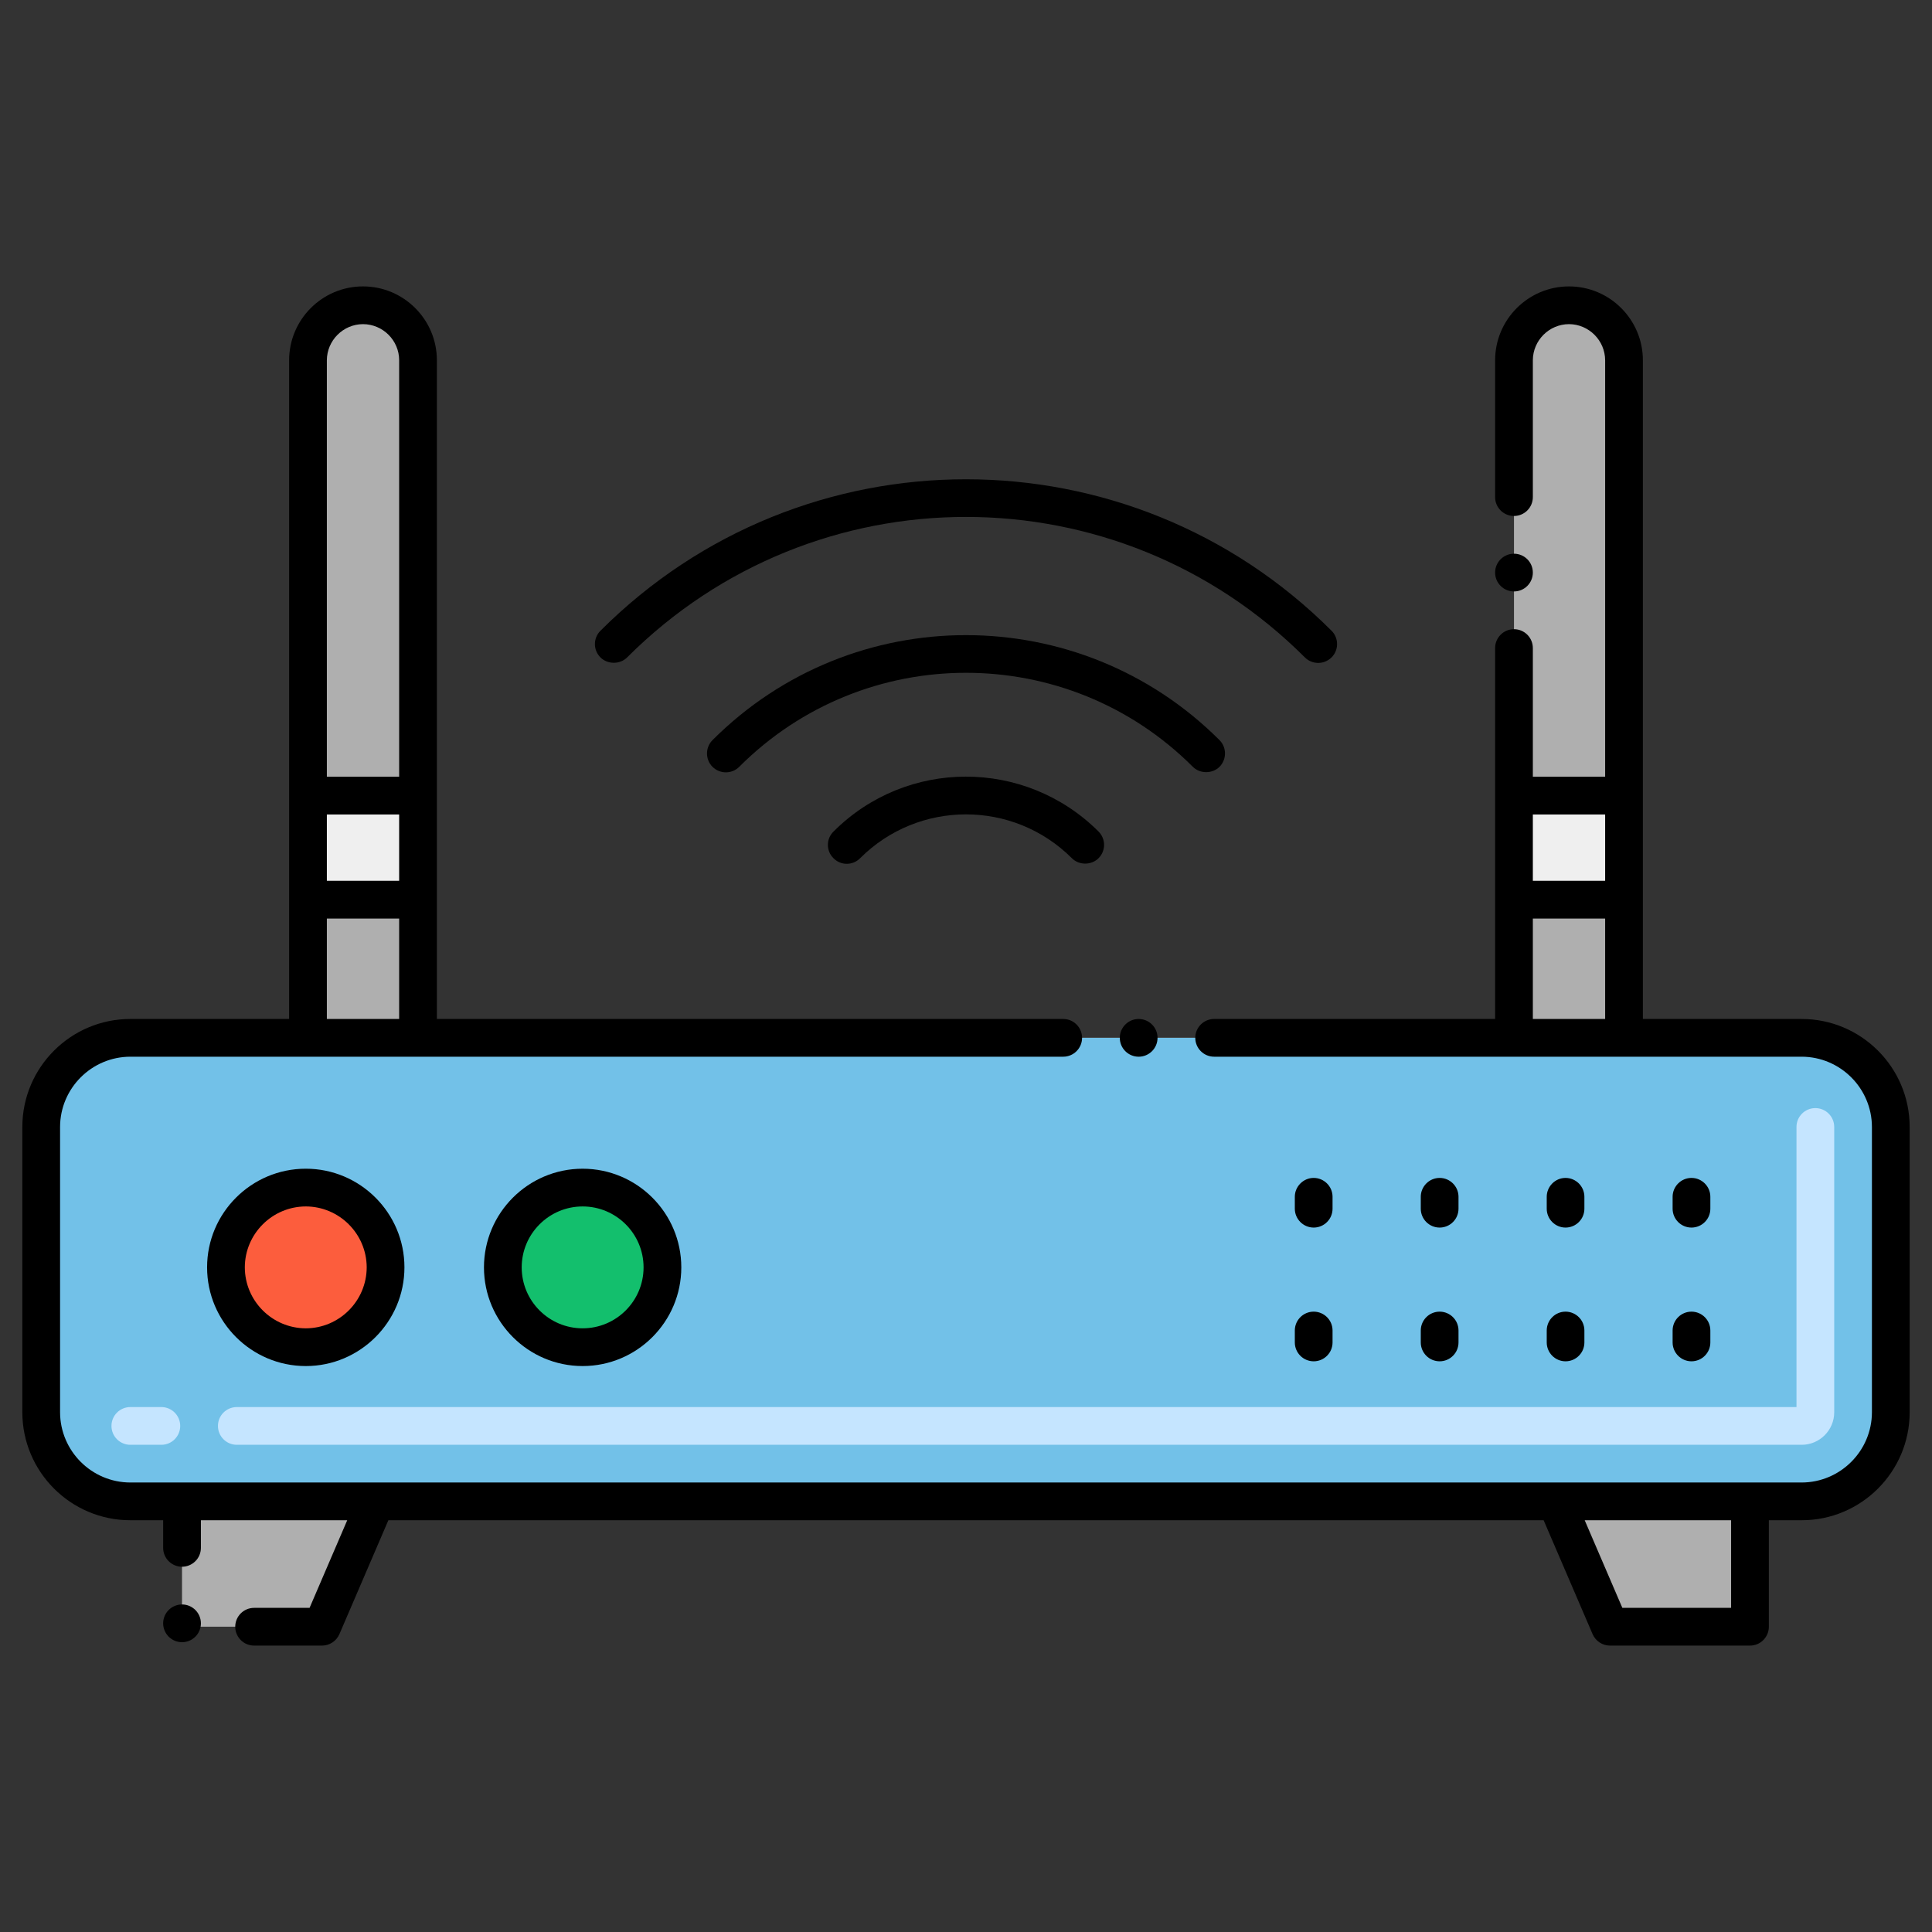 <?xml version="1.0" encoding="utf-8"?>
<!-- Generator: Adobe Illustrator 24.0.0, SVG Export Plug-In . SVG Version: 6.00 Build 0)  -->
<svg version="1.1" id="Layer_1" xmlns="http://www.w3.org/2000/svg" xmlns:xlink="http://www.w3.org/1999/xlink" x="0px" y="0px"
	 viewBox="0 0 256 256" style="enable-background:new 0 0 256 256;" xml:space="preserve">
<rect x="0" y="0" width="256" height="256" fill="#333333" stroke="none"/>
<style type="text/css">
	.st0{fill:#72C1E8;}
	.st1{fill:#C5E5FF;}
	.st2{fill:#FC5D3D;}
	.st3{fill:#FFFFFF;}
	.st4{fill:#FFCBC3;}
	.st5{fill:#13BF6D;}
	.st6{fill:#7D7B79;}
	.st7{fill:#72C2E9;}
	.st8{fill:#C5E5FE;}
	.st9{fill:#F0C020;}
	.st10{fill:#F9E5AF;}
	.st11{fill:#F8E5B0;}
	.st12{fill:#E7A61D;}
	.st13{fill:#EFEFEF;}
	.st14{fill:#76FFBA;}
	.st15{fill:#FFB69F;}
	.st16{fill:#7C7B7A;}
	.st17{fill:#FFCBC2;}
	.st18{fill:#AFAFAF;}
	.st19{fill:#4BA5C8;}
	.st20{fill:#F2E1D6;}
	.st21{fill:#FBE0E2;}
	.st22{fill:#878787;}
	.st23{fill:#76FFBB;}
	.st24{fill:#139C6E;}
	.st25{fill:#7A7380;}
	.st26{fill:#E8A61E;}
	.st27{fill:#4C4945;}
	.st28{fill:#FEB69F;}
</style>
<g>
	<path class="st13" d="M238.73,137.517H17.27c-6.524,0-11.813,5.289-11.813,11.813v37.8c0,6.524,5.289,11.813,11.813,11.813H238.73
		c6.524,0,11.813-5.289,11.813-11.813v-37.8C250.543,142.806,245.254,137.517,238.73,137.517z"/>
	<path class="st0" d="M238.73,137.517H17.27c-6.524,0-11.813,5.289-11.813,11.813v37.8c0,6.524,5.289,11.813,11.813,11.813H238.73
		c6.524,0,11.813-5.289,11.813-11.813v-37.8C250.543,142.806,245.254,137.517,238.73,137.517z"/>
	<path class="st1" d="M238.73,191.443H31.379c-1.381,0-2.5-1.119-2.5-2.5s1.119-2.5,2.5-2.5h206.664V149.33
		c0-1.381,1.119-2.5,2.5-2.5s2.5,1.119,2.5,2.5v37.801C243.043,189.509,241.108,191.443,238.73,191.443z M21.379,191.443H17.27
		c-1.381,0-2.5-1.119-2.5-2.5s1.119-2.5,2.5-2.5h4.109c1.381,0,2.5,1.119,2.5,2.5S22.76,191.443,21.379,191.443z"/>
	<path class="st2" d="M40.516,157.36c-5.84,0-10.574,4.734-10.574,10.574s4.734,10.574,10.574,10.574s10.574-4.734,10.574-10.574
		S46.356,157.36,40.516,157.36z"/>
	<path class="st5" d="M77.202,157.36c-5.84,0-10.574,4.734-10.574,10.574s4.734,10.574,10.574,10.574s10.574-4.734,10.574-10.574
		S83.042,157.36,77.202,157.36z"/>
	<polygon class="st18" points="24.117,198.943 24.117,215.548 42.67,215.548 49.81,198.943 	"/>
	<polygon class="st18" points="206.19,198.943 213.33,215.548 231.883,215.548 231.883,198.943 	"/>
	<path class="st18" d="M215.188,47.741v89.776h-14.577V47.741c0-4.028,3.26-7.288,7.288-7.288
		C211.928,40.452,215.188,43.712,215.188,47.741z"/>
	<path class="st18" d="M55.389,47.741v89.776H40.812V47.741c0-4.028,3.26-7.288,7.288-7.288
		C52.129,40.452,55.389,43.712,55.389,47.741z"/>
	<rect x="40.812" y="105.422" class="st13" width="14.577" height="13.785"/>
	<rect x="200.611" y="105.422" class="st13" width="14.577" height="13.785"/>
	<path d="M174.07,162.66c1.38,0,2.5-1.12,2.5-2.5v-1.58c0-1.37-1.12-2.5-2.5-2.5c-1.37,0-2.5,1.13-2.5,2.5v1.58
		C171.57,161.54,172.7,162.66,174.07,162.66z"/>
	<path d="M190.76,162.66c1.38,0,2.5-1.12,2.5-2.5v-1.58c0-1.37-1.12-2.5-2.5-2.5s-2.5,1.13-2.5,2.5v1.58
		C188.26,161.54,189.38,162.66,190.76,162.66z"/>
	<path d="M207.44,162.66c1.38,0,2.5-1.12,2.5-2.5v-1.58c0-1.37-1.12-2.5-2.5-2.5c-1.37,0-2.49,1.13-2.49,2.5v1.58
		C204.95,161.54,206.07,162.66,207.44,162.66z"/>
	<path d="M224.13,162.66c1.38,0,2.5-1.12,2.5-2.5v-1.58c0-1.37-1.12-2.5-2.5-2.5s-2.5,1.13-2.5,2.5v1.58
		C221.63,161.54,222.75,162.66,224.13,162.66z"/>
	<path d="M171.57,177.88c0,1.38,1.12,2.5,2.5,2.5s2.5-1.12,2.5-2.5v-1.58c0-1.38-1.12-2.5-2.5-2.5s-2.5,1.12-2.5,2.5V177.88z"/>
	<path d="M188.26,177.88c0,1.38,1.12,2.5,2.5,2.5s2.5-1.12,2.5-2.5v-1.58c0-1.38-1.12-2.5-2.5-2.5s-2.5,1.12-2.5,2.5V177.88z"/>
	<path d="M204.95,177.88c0,1.38,1.12,2.5,2.49,2.5c1.38,0,2.5-1.12,2.5-2.5v-1.58c0-1.38-1.12-2.5-2.5-2.5
		c-1.37,0-2.49,1.12-2.49,2.5V177.88z"/>
	<path d="M221.63,177.88c0,1.38,1.12,2.5,2.5,2.5s2.5-1.12,2.5-2.5v-1.58c0-1.38-1.12-2.5-2.5-2.5s-2.5,1.12-2.5,2.5V177.88z"/>
	<path d="M238.73,135.02h-21.04c0-10.332,0-72.625,0-87.279c0-5.4-4.39-9.79-9.79-9.79s-9.79,4.39-9.79,9.79v18.13
		c0,1.38,1.12,2.5,2.5,2.5s2.5-1.12,2.5-2.5V47.74c0.01-2.631,2.15-4.78,4.79-4.79c2.63,0.01,4.78,2.159,4.79,4.79v55.18h-9.58
		V85.87c0-1.38-1.12-2.5-2.5-2.5s-2.5,1.12-2.5,2.5c0,9.674,0,37.713,0,49.149h-37.23c-1.38,0-2.5,1.12-2.5,2.5s1.12,2.5,2.5,2.5
		h77.85c5.12,0.01,9.3,4.181,9.31,9.311v37.8c-0.01,5.13-4.19,9.3-9.31,9.31c-2.244,0-219.674,0-221.46,0
		c-5.13-0.01-9.3-4.18-9.31-9.31v-37.8c0.01-5.13,4.18-9.301,9.31-9.311h123.61c1.38,0,2.5-1.12,2.5-2.5s-1.12-2.5-2.5-2.5H57.89
		c0-10.332,0-72.625,0-87.279c0-5.4-4.39-9.79-9.79-9.79c-5.4,0-9.79,4.39-9.79,9.79c0,9.111,0,75.623,0,87.279H17.27
		c-7.89,0-14.31,6.42-14.31,14.311v37.8c0,7.89,6.42,14.31,14.31,14.31h4.35v3.66c0,1.38,1.12,2.5,2.5,2.5c1.38,0,2.5-1.12,2.5-2.5
		v-3.66h19.39l-4.99,11.61h-7.35c-1.38,0-2.5,1.12-2.5,2.5s1.12,2.5,2.5,2.5h9c1,0,1.9-0.6,2.3-1.51l6.491-15.101h153.078
		l6.491,15.101c0.4,0.91,1.3,1.51,2.3,1.51h18.55c1.412,0,2.5-1.144,2.5-2.5v-14.11h4.35c7.89,0,14.31-6.42,14.31-14.31v-37.8
		C253.04,141.439,246.62,135.02,238.73,135.02z M212.69,107.92v8.79h-9.58v-8.79H212.69z M203.11,121.71h9.58v13.31h-9.58V121.71z
		 M43.31,107.92h9.58v8.79h-9.58V107.92z M48.1,42.95c2.64,0.01,4.79,2.159,4.79,4.79v55.18h-9.58V47.74
		C43.32,45.109,45.47,42.96,48.1,42.95z M43.31,121.71h9.58v13.31h-9.58V121.71z M229.38,213.05h-14.41l-4.99-11.61h19.4V213.05z"/>
	<circle cx="150.88" cy="137.52" r="2.5"/>
	<path d="M27.44,167.93c0,7.21,5.87,13.08,13.08,13.08c7.2,0,13.07-5.87,13.07-13.08s-5.87-13.07-13.07-13.07
		C33.31,154.859,27.44,160.72,27.44,167.93z M48.59,167.93c-0.01,4.45-3.63,8.07-8.07,8.08c-4.45-0.01-8.07-3.63-8.08-8.08
		c0.01-4.439,3.63-8.06,8.08-8.07C44.96,159.87,48.58,163.49,48.59,167.93z"/>
	<path d="M64.128,167.935c0,7.209,5.865,13.074,13.074,13.074s13.074-5.865,13.074-13.074s-5.865-13.074-13.074-13.074
		S64.128,160.726,64.128,167.935z M85.276,167.935c0,4.452-3.622,8.074-8.074,8.074c-4.452,0-8.074-3.622-8.074-8.074
		s3.622-8.074,8.074-8.074C81.654,159.86,85.276,163.482,85.276,167.935z"/>
	<circle cx="200.61" cy="75.87" r="2.5"/>
	<path d="M110.44,110.189c-0.999,0.98-0.975,2.576,0,3.53c0.974,0.996,2.572,0.979,3.53,0c7.72-7.72,20.268-7.772,28.06,0
		c0.94,0.95,2.59,0.95,3.53,0c0.98-0.97,0.98-2.55,0.01-3.53C135.815,100.457,120.105,100.504,110.44,110.189z"/>
	<path d="M161.59,101.609c0.97-0.979,0.97-2.569,0-3.54c-18.514-18.512-48.593-18.583-67.18,0c-0.97,0.98-0.97,2.561,0,3.54
		c1.024,1.004,2.597,0.946,3.54,0c16.588-16.607,43.494-16.615,60.1-0.01C159,102.55,160.64,102.55,161.59,101.609z"/>
	<path d="M176.44,87.109c0.97-0.97,0.978-2.551,0-3.529c-26.74-26.74-70.091-26.79-96.88,0c-0.977,0.976-0.973,2.557,0,3.529
		c0.95,0.95,2.6,0.95,3.54,0c24.828-24.826,64.988-24.81,89.8,0C173.843,88.055,175.416,88.114,176.44,87.109z"/>
	<circle cx="24.12" cy="215.1" r="2.5"/>
</g>
</svg>
